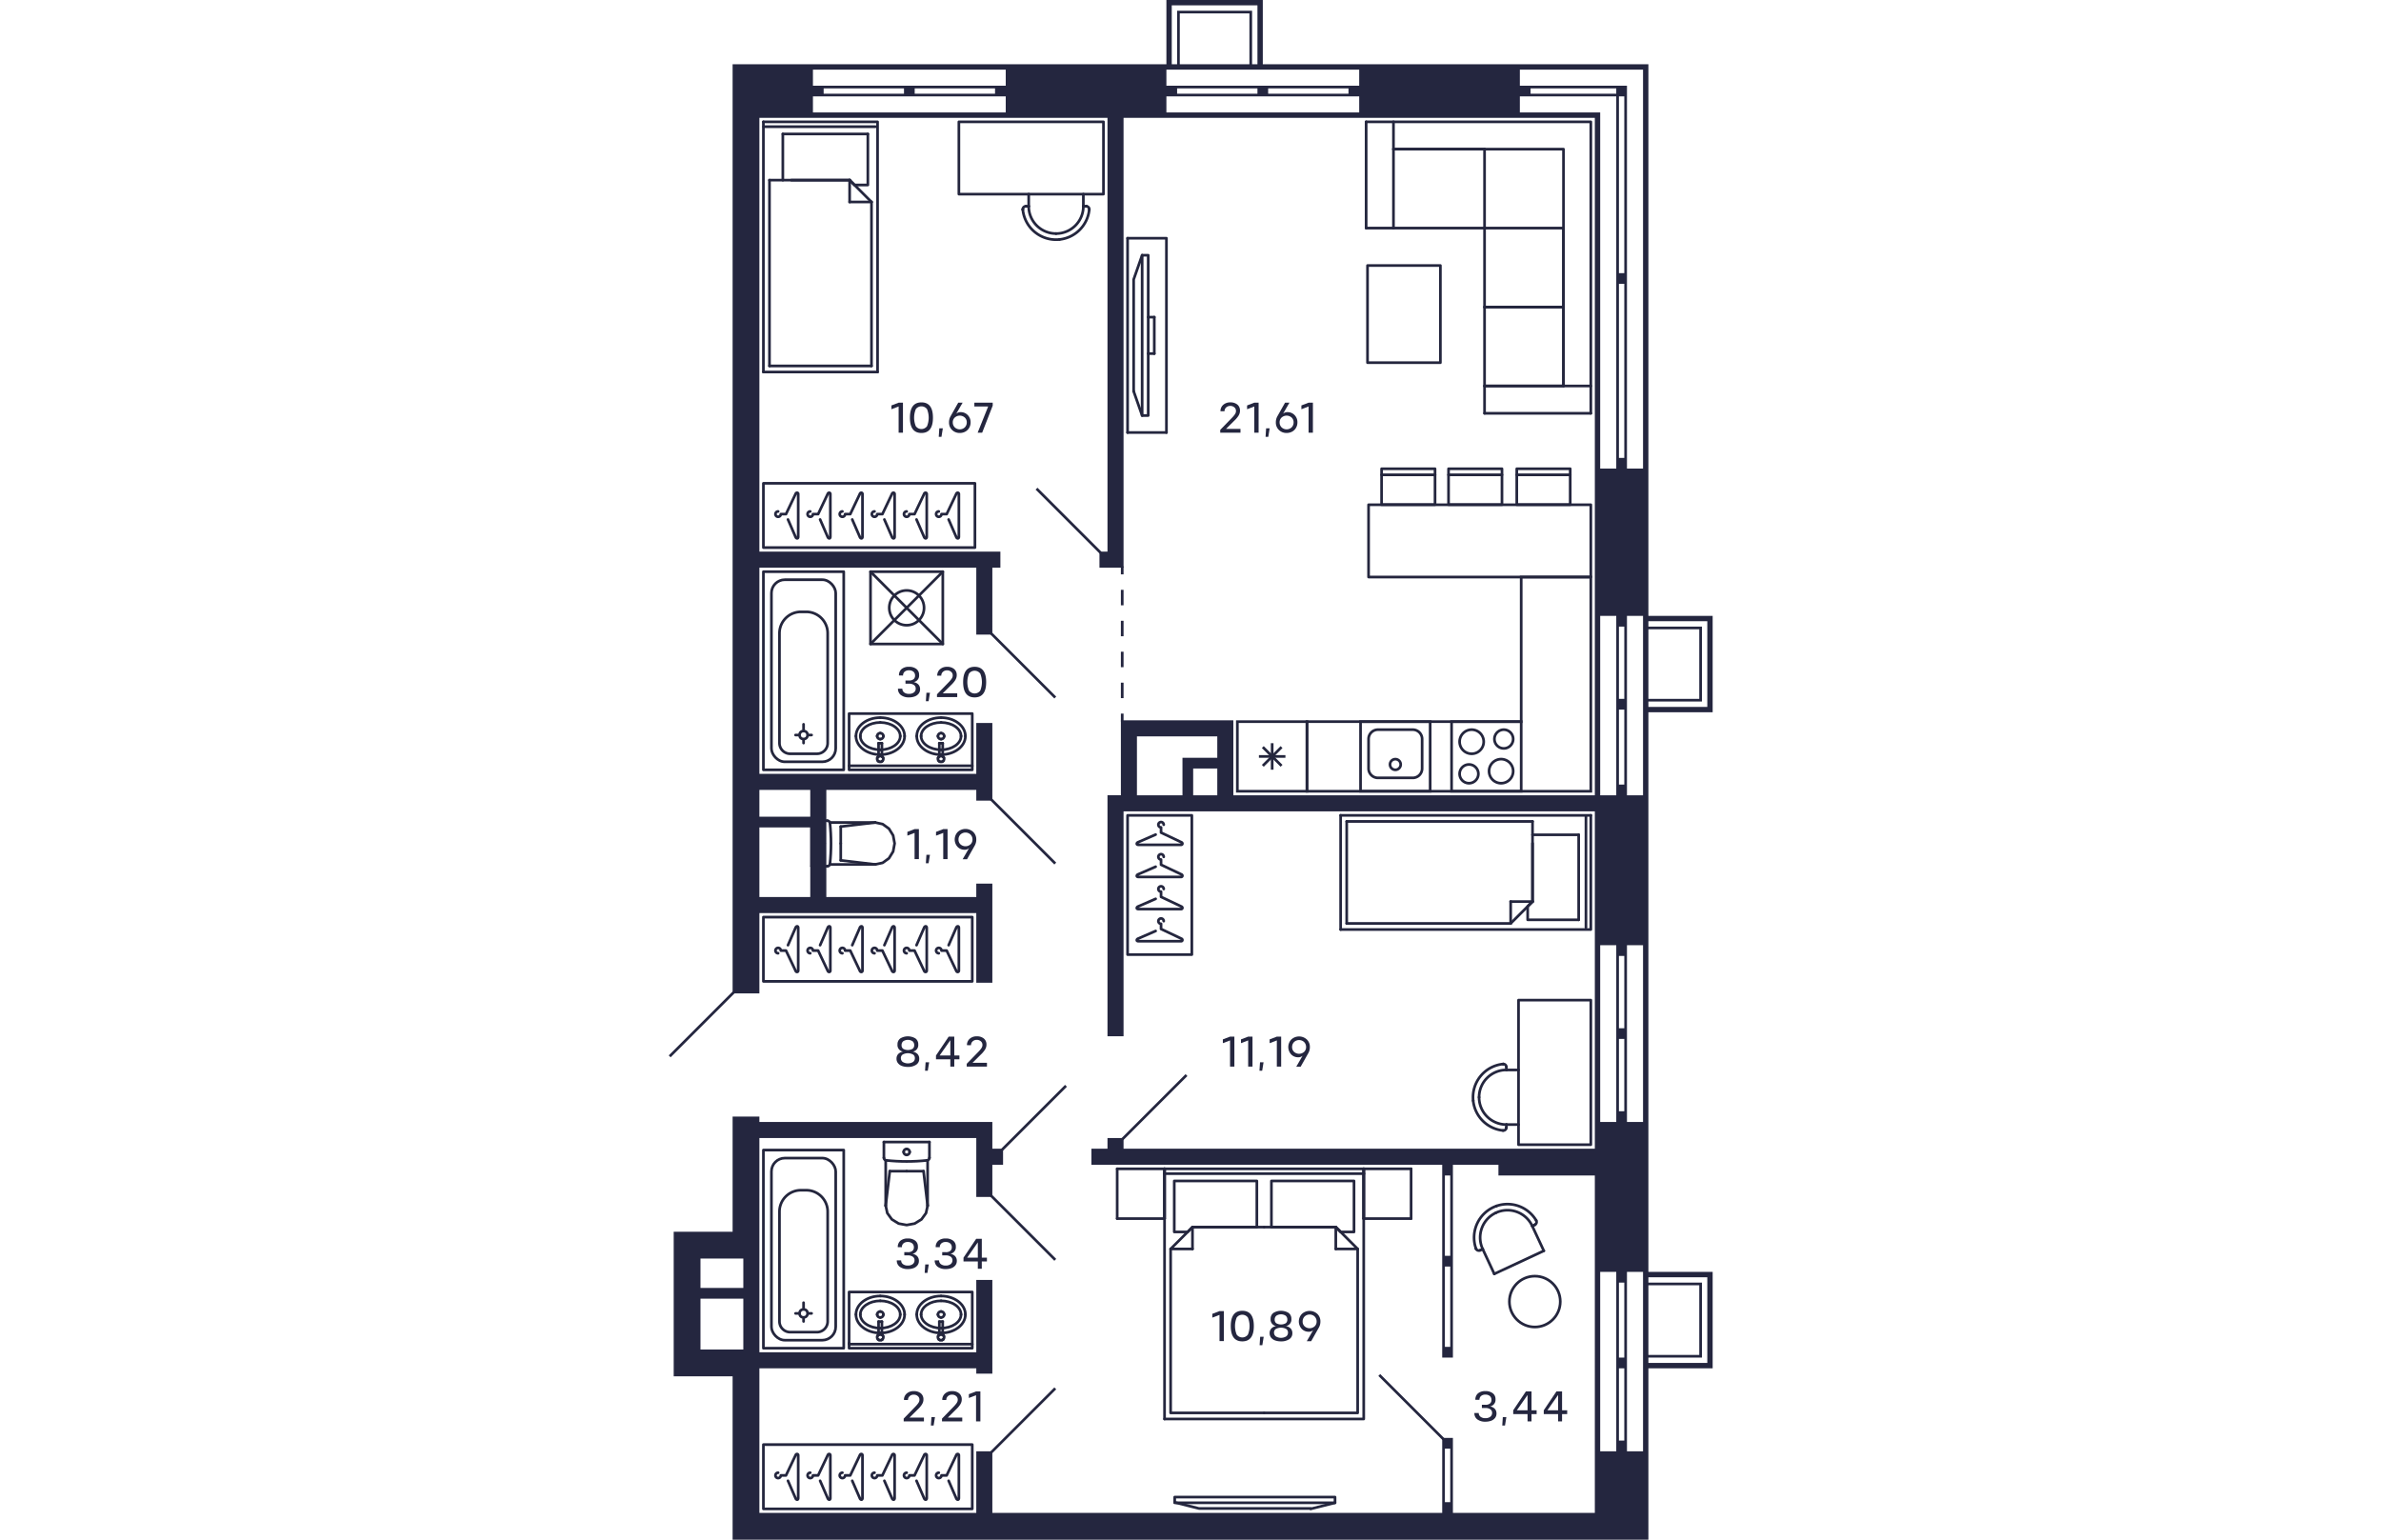 <svg xmlns="http://www.w3.org/2000/svg"   viewBox="0 0 390 575" width="883" height="571">
  <title>C-1-2_16-24fl_11_m</title>
  <g id="Слой_2" data-name="Слой 2">
    <g id="C-1-2_16-24fl_11_m">
      <g id="m">
        <g>
          <rect x="171.5" y="304.5" width="24" height="52" fill="none" stroke="#24263e" stroke-linecap="round" stroke-linejoin="round"/>
          <path d="M181.979,347.681,175.5,350.5c-.657.235-.817.969,0,1h16c.577,0,.7-.757,0-1l-7.5-3.562V345a1,1,0,1,1,1-1" fill="none" stroke="#24263e" stroke-linecap="round" stroke-linejoin="round"/>
          <path d="M181.979,335.681,175.5,338.5c-.657.235-.817.969,0,1h16c.577,0,.7-.757,0-1l-7.5-3.562V333a1,1,0,1,1,1-1" fill="none" stroke="#24263e" stroke-linecap="round" stroke-linejoin="round"/>
          <path d="M181.979,323.681,175.5,326.5c-.657.235-.817.969,0,1h16c.577,0,.7-.757,0-1l-7.5-3.562V321a1,1,0,1,1,1-1" fill="none" stroke="#24263e" stroke-linecap="round" stroke-linejoin="round"/>
          <path d="M181.979,311.681,175.5,314.5c-.657.235-.817.969,0,1h16c.577,0,.7-.757,0-1l-7.5-3.562V309a1,1,0,1,1,1-1" fill="none" stroke="#24263e" stroke-linecap="round" stroke-linejoin="round"/>
        </g>
        <g>
          <rect x="35.5" y="539.5" width="78" height="24" fill="none" stroke="#24263e" stroke-linecap="round" stroke-linejoin="round"/>
          <path d="M68.681,553.021,71.5,559.5c.235.657.969.817,1,0v-16c0-.577-.757-.7-1,0L67.938,551H66a1,1,0,1,1-1-1" fill="none" stroke="#24263e" stroke-linecap="round" stroke-linejoin="round"/>
          <path d="M56.681,553.021,59.5,559.5c.235.657.969.817,1,0v-16c0-.577-.757-.7-1,0L55.938,551H54a1,1,0,1,1-1-1" fill="none" stroke="#24263e" stroke-linecap="round" stroke-linejoin="round"/>
          <path d="M92.681,553.021,95.5,559.5c.235.657.969.817,1,0v-16c0-.577-.757-.7-1,0L91.938,551H90a1,1,0,1,1-1-1" fill="none" stroke="#24263e" stroke-linecap="round" stroke-linejoin="round"/>
          <path d="M104.681,553.021,107.5,559.5c.235.657.969.817,1,0v-16c0-.577-.757-.7-1,0l-3.562,7.5H102a1,1,0,1,1-1-1" fill="none" stroke="#24263e" stroke-linecap="round" stroke-linejoin="round"/>
          <path d="M80.681,553.021,83.5,559.5c.235.657.969.817,1,0v-16c0-.577-.757-.7-1,0L79.938,551H78a1,1,0,1,1-1-1" fill="none" stroke="#24263e" stroke-linecap="round" stroke-linejoin="round"/>
          <path d="M44.681,553.021,47.5,559.5c.235.657.969.817,1,0v-16c0-.577-.757-.7-1,0L43.938,551H42a1,1,0,1,1-1-1" fill="none" stroke="#24263e" stroke-linecap="round" stroke-linejoin="round"/>
        </g>
        <g>
          <rect x="35.5" y="180.5" width="79" height="24" fill="none" stroke="#24263e" stroke-linecap="round" stroke-linejoin="round"/>
          <path d="M80.681,194.021,83.5,200.5c.235.657.969.817,1,0v-16c0-.577-.757-.7-1,0L79.938,192H78a1,1,0,1,1-1-1" fill="none" stroke="#24263e" stroke-linecap="round" stroke-linejoin="round"/>
          <path d="M68.681,194.021,71.5,200.5c.235.657.969.817,1,0v-16c0-.577-.757-.7-1,0L67.938,192H66a1,1,0,1,1-1-1" fill="none" stroke="#24263e" stroke-linecap="round" stroke-linejoin="round"/>
          <path d="M104.681,194.021,107.5,200.5c.235.657.969.817,1,0v-16c0-.577-.757-.7-1,0l-3.562,7.5H102a1,1,0,1,1-1-1" fill="none" stroke="#24263e" stroke-linecap="round" stroke-linejoin="round"/>
          <path d="M92.681,194.021,95.5,200.5c.235.657.969.817,1,0v-16c0-.577-.757-.7-1,0L91.938,192H90a1,1,0,1,1-1-1" fill="none" stroke="#24263e" stroke-linecap="round" stroke-linejoin="round"/>
          <path d="M56.681,194.021,59.5,200.5c.235.657.969.817,1,0v-16c0-.577-.757-.7-1,0L55.938,192H54a1,1,0,1,1-1-1" fill="none" stroke="#24263e" stroke-linecap="round" stroke-linejoin="round"/>
          <path d="M44.681,194.021,47.5,200.5c.235.657.969.816,1,0v-16c0-.577-.757-.7-1,0L43.938,192H42a1,1,0,1,1-1-1" fill="none" stroke="#24263e" stroke-linecap="round" stroke-linejoin="round"/>
        </g>
        <g>
          <line x1="195.741" y1="458.27" x2="195.741" y2="466.434" fill="none" stroke="#24263e" stroke-linecap="round" stroke-linejoin="round"/>
          <line x1="187.577" y1="466.434" x2="195.741" y2="466.434" fill="none" stroke="#24263e" stroke-linecap="round" stroke-linejoin="round"/>
          <polyline points="222.5 458.27 195.741 458.27 187.577 466.434 187.577 527.662 222.5 527.662" fill="none" stroke="#24263e" stroke-linecap="round" stroke-linejoin="round"/>
          <line x1="249.259" y1="458.27" x2="249.259" y2="466.434" fill="none" stroke="#24263e" stroke-linecap="round" stroke-linejoin="round"/>
          <line x1="257.423" y1="466.434" x2="249.259" y2="466.434" fill="none" stroke="#24263e" stroke-linecap="round" stroke-linejoin="round"/>
          <polyline points="222.5 527.662 257.423 527.662 257.423 466.434 249.259 458.27 222.5 458.27" fill="none" stroke="#24263e" stroke-linecap="round" stroke-linejoin="round"/>
          <polyline points="219.779 458.27 219.779 441.035 188.938 441.035 188.938 460.084 193.927 460.084 195.741 458.27 219.779 458.27" fill="none" stroke="#24263e" stroke-linecap="round" stroke-linejoin="round"/>
          <polyline points="249.259 458.27 251.073 460.084 256.062 460.084 256.062 441.035 225.221 441.035 225.221 458.27 249.259 458.27" fill="none" stroke="#24263e" stroke-linecap="round" stroke-linejoin="round"/>
          <line x1="167.621" y1="455.095" x2="167.621" y2="436.5" fill="none" stroke="#24263e" stroke-linecap="round" stroke-linejoin="round"/>
          <line x1="167.621" y1="455.095" x2="185.309" y2="455.095" fill="none" stroke="#24263e" stroke-linecap="round" stroke-linejoin="round"/>
          <line x1="185.309" y1="455.095" x2="185.309" y2="436.5" fill="none" stroke="#24263e" stroke-linecap="round" stroke-linejoin="round"/>
          <line x1="185.309" y1="436.5" x2="167.621" y2="436.5" fill="none" stroke="#24263e" stroke-linecap="round" stroke-linejoin="round"/>
          <line x1="259.691" y1="455.095" x2="259.691" y2="436.5" fill="none" stroke="#24263e" stroke-linecap="round" stroke-linejoin="round"/>
          <line x1="259.691" y1="455.095" x2="277.379" y2="455.095" fill="none" stroke="#24263e" stroke-linecap="round" stroke-linejoin="round"/>
          <line x1="277.379" y1="455.095" x2="277.379" y2="436.5" fill="none" stroke="#24263e" stroke-linecap="round" stroke-linejoin="round"/>
          <line x1="277.379" y1="436.5" x2="259.691" y2="436.5" fill="none" stroke="#24263e" stroke-linecap="round" stroke-linejoin="round"/>
          <line x1="185.309" y1="455.095" x2="185.309" y2="436.5" fill="none" stroke="#24263e" stroke-linecap="round" stroke-linejoin="round"/>
          <line x1="259.691" y1="436.5" x2="259.691" y2="455.095" fill="none" stroke="#24263e" stroke-linecap="round" stroke-linejoin="round"/>
          <polyline points="259.691 436.5 259.691 529.93 185.309 529.93" fill="none" stroke="#24263e" stroke-linecap="round" stroke-linejoin="round"/>
          <line x1="185.309" y1="529.93" x2="185.309" y2="436.5" fill="none" stroke="#24263e" stroke-linecap="round" stroke-linejoin="round"/>
          <line x1="185.309" y1="436.5" x2="259.691" y2="436.5" fill="none" stroke="#24263e" stroke-linecap="round" stroke-linejoin="round"/>
          <line x1="259.783" y1="438.314" x2="185.217" y2="438.314" fill="none" stroke="#24263e" stroke-linecap="round" stroke-linejoin="round"/>
        </g>
        <g>
          <polyline points="189.104 559.098 248.972 559.098 248.972 561.232 189.104 561.232 189.104 559.098" fill="none" stroke="#24263e" stroke-linecap="round" stroke-linejoin="round"/>
          <line x1="239.901" y1="563.5" x2="248.972" y2="561.232" fill="none" stroke="#24263e" stroke-linecap="round" stroke-linejoin="round"/>
          <polyline points="239.901 563.35 198.175 563.35 189.104 561.083" fill="none" stroke="#24263e" stroke-linecap="round" stroke-linejoin="round"/>
        </g>
        <g>
          <line x1="179.21" y1="118.444" x2="181.478" y2="118.444" fill="none" stroke="#24263e" stroke-linecap="round" stroke-linejoin="round"/>
          <line x1="173.768" y1="146.11" x2="176.942" y2="155.181" fill="none" stroke="#24263e" stroke-linecap="round" stroke-linejoin="round"/>
          <polyline points="173.768 146.11 173.768 104.384 176.942 95.313" fill="none" stroke="#24263e" stroke-linecap="round" stroke-linejoin="round"/>
          <polyline points="179.21 95.313 179.21 155.181 176.942 155.181 176.942 95.313 179.21 95.313" fill="none" stroke="#24263e" stroke-linecap="round" stroke-linejoin="round"/>
          <line x1="171.5" y1="161.53" x2="186.013" y2="161.53" fill="none" stroke="#24263e" stroke-linecap="round" stroke-linejoin="round"/>
          <polyline points="186.013 161.53 186.013 88.964 171.5 88.964" fill="none" stroke="#24263e" stroke-linecap="round" stroke-linejoin="round"/>
          <line x1="171.5" y1="88.964" x2="171.5" y2="161.53" fill="none" stroke="#24263e" stroke-linecap="round" stroke-linejoin="round"/>
          <line x1="181.478" y1="118.444" x2="181.478" y2="132.05" fill="none" stroke="#24263e" stroke-linecap="round" stroke-linejoin="round"/>
          <line x1="179.21" y1="132.05" x2="181.478" y2="132.05" fill="none" stroke="#24263e" stroke-linecap="round" stroke-linejoin="round"/>
        </g>
        <g>
          <polyline points="304.815 154.35 304.815 144.146 344.5 144.146" fill="none" stroke="#24263e" stroke-linecap="round" stroke-linejoin="round"/>
          <line x1="260.594" y1="85.185" x2="270.799" y2="85.185" fill="none" stroke="#24263e" stroke-linecap="round" stroke-linejoin="round"/>
          <line x1="270.799" y1="85.185" x2="270.799" y2="45.5" fill="none" stroke="#24263e" stroke-linecap="round" stroke-linejoin="round"/>
          <polyline points="304.815 144.146 334.295 144.146 334.295 114.665 304.815 114.665" fill="none" stroke="#24263e" stroke-linecap="round" stroke-linejoin="round"/>
          <polyline points="304.815 114.665 334.295 114.665 334.295 85.185 304.815 85.185" fill="none" stroke="#24263e" stroke-linecap="round" stroke-linejoin="round"/>
          <line x1="304.815" y1="55.705" x2="270.799" y2="55.705" fill="none" stroke="#24263e" stroke-linecap="round" stroke-linejoin="round"/>
          <line x1="304.815" y1="55.705" x2="304.815" y2="85.185" fill="none" stroke="#24263e" stroke-linecap="round" stroke-linejoin="round"/>
          <line x1="270.799" y1="85.185" x2="304.815" y2="85.185" fill="none" stroke="#24263e" stroke-linecap="round" stroke-linejoin="round"/>
          <polyline points="304.815 85.185 304.815 114.665 304.815 144.146" fill="none" stroke="#24263e" stroke-linecap="round" stroke-linejoin="round"/>
          <line x1="344.5" y1="154.35" x2="304.815" y2="154.35" fill="none" stroke="#24263e" stroke-linecap="round" stroke-linejoin="round"/>
          <line x1="260.594" y1="45.5" x2="260.594" y2="85.185" fill="none" stroke="#24263e" stroke-linecap="round" stroke-linejoin="round"/>
          <polyline points="260.594 45.5 344.5 45.5 344.5 154.35" fill="none" stroke="#24263e" stroke-linecap="round" stroke-linejoin="round"/>
          <polyline points="270.799 55.705 334.295 55.705 334.295 144.146" fill="none" stroke="#24263e" stroke-linecap="round" stroke-linejoin="round"/>
        </g>
        <polyline points="288.319 135.445 288.319 99.161 261.106 99.161 261.106 135.445 288.319 135.445 288.319 99.161 261.106 99.161" fill="none" stroke="#24263e" stroke-linecap="round" stroke-linejoin="round"/>
        <g>
          <line x1="35.5" y1="138.93" x2="35.5" y2="45.5" fill="none" stroke="#24263e" stroke-linecap="round" stroke-linejoin="round"/>
          <polyline points="35.5 45.5 78.133 45.5 78.133 138.93" fill="none" stroke="#24263e" stroke-linecap="round" stroke-linejoin="round"/>
          <line x1="37.768" y1="67.27" x2="67.702" y2="67.27" fill="none" stroke="#24263e" stroke-linecap="round" stroke-linejoin="round"/>
          <line x1="37.768" y1="67.27" x2="37.768" y2="136.662" fill="none" stroke="#24263e" stroke-linecap="round" stroke-linejoin="round"/>
          <line x1="75.865" y1="136.662" x2="75.865" y2="75.434" fill="none" stroke="#24263e" stroke-linecap="round" stroke-linejoin="round"/>
          <line x1="67.702" y1="67.27" x2="45.932" y2="67.27" fill="none" stroke="#24263e" stroke-linecap="round" stroke-linejoin="round"/>
          <line x1="77.409" y1="47.314" x2="35.591" y2="47.314" fill="none" stroke="#24263e" stroke-linecap="round" stroke-linejoin="round"/>
          <line x1="74.505" y1="50.035" x2="42.757" y2="50.035" fill="none" stroke="#24263e" stroke-linecap="round" stroke-linejoin="round"/>
          <line x1="67.702" y1="67.27" x2="67.702" y2="75.434" fill="none" stroke="#24263e" stroke-linecap="round" stroke-linejoin="round"/>
          <line x1="75.865" y1="75.434" x2="67.702" y2="75.434" fill="none" stroke="#24263e" stroke-linecap="round" stroke-linejoin="round"/>
          <line x1="75.865" y1="75.434" x2="67.702" y2="67.27" fill="none" stroke="#24263e" stroke-linecap="round" stroke-linejoin="round"/>
          <polyline points="67.702 67.27 69.516 69.084 74.505 69.084 74.505 50.035" fill="none" stroke="#24263e" stroke-linecap="round" stroke-linejoin="round"/>
          <line x1="42.757" y1="50.035" x2="42.757" y2="67.27" fill="none" stroke="#24263e" stroke-linecap="round" stroke-linejoin="round"/>
          <polyline points="37.768 136.662 40.035 136.662 75.865 136.662" fill="none" stroke="#24263e" stroke-linecap="round" stroke-linejoin="round"/>
          <line x1="78.133" y1="138.93" x2="35.5" y2="138.93" fill="none" stroke="#24263e" stroke-linecap="round" stroke-linejoin="round"/>
        </g>
        <g>
          <path d="M302.769,409.783a10.2,10.2,0,0,0,10.2,10.2" fill="none" stroke="#24263e" stroke-linecap="round" stroke-linejoin="round"/>
          <path d="M312.973,399.579a10.2,10.2,0,0,0-10.2,10.2" fill="none" stroke="#24263e" stroke-linecap="round" stroke-linejoin="round"/>
          <line x1="312.973" y1="419.988" x2="317.5" y2="419.988" fill="none" stroke="#24263e" stroke-linecap="round" stroke-linejoin="round"/>
          <line x1="317.5" y1="399.579" x2="312.973" y2="399.579" fill="none" stroke="#24263e" stroke-linecap="round" stroke-linejoin="round"/>
          <path d="M312.967,421.16a1.166,1.166,0,0,0,.006-.118" fill="none" stroke="#24263e" stroke-linecap="round" stroke-linejoin="round"/>
          <path d="M311.7,422.191a1.155,1.155,0,0,0,1.266-1.031" fill="none" stroke="#24263e" stroke-linecap="round" stroke-linejoin="round"/>
          <line x1="312.973" y1="421.042" x2="312.973" y2="419.988" fill="none" stroke="#24263e" stroke-linecap="round" stroke-linejoin="round"/>
          <path d="M311.818,397.37a1.146,1.146,0,0,0-.117.006" fill="none" stroke="#24263e" stroke-linecap="round" stroke-linejoin="round"/>
          <path d="M312.973,398.525a1.155,1.155,0,0,0-1.155-1.155" fill="none" stroke="#24263e" stroke-linecap="round" stroke-linejoin="round"/>
          <line x1="312.973" y1="399.579" x2="312.973" y2="398.525" fill="none" stroke="#24263e" stroke-linecap="round" stroke-linejoin="round"/>
          <path d="M300.566,411.056A12.474,12.474,0,0,0,311.7,422.191" fill="none" stroke="#24263e" stroke-linecap="round" stroke-linejoin="round"/>
          <path d="M300.566,411.056a12.472,12.472,0,0,1,11.135-13.68" fill="none" stroke="#24263e" stroke-linecap="round" stroke-linejoin="round"/>
          <polyline points="317.5 427.5 317.5 373.5 344.5 373.5 344.5 427.5 317.5 427.5" fill="none" stroke="#24263e" stroke-linecap="round" stroke-linejoin="round"/>
        </g>
        <g>
          <path d="M144.783,87.231a10.2,10.2,0,0,0,10.205-10.2" fill="none" stroke="#24263e" stroke-linecap="round" stroke-linejoin="round"/>
          <path d="M134.579,77.027a10.2,10.2,0,0,0,10.2,10.2" fill="none" stroke="#24263e" stroke-linecap="round" stroke-linejoin="round"/>
          <line x1="154.988" y1="77.027" x2="154.988" y2="72.5" fill="none" stroke="#24263e" stroke-linecap="round" stroke-linejoin="round"/>
          <line x1="134.579" y1="72.5" x2="134.579" y2="77.027" fill="none" stroke="#24263e" stroke-linecap="round" stroke-linejoin="round"/>
          <path d="M156.16,77.033a1.166,1.166,0,0,0-.118-.006" fill="none" stroke="#24263e" stroke-linecap="round" stroke-linejoin="round"/>
          <path d="M157.191,78.3a1.155,1.155,0,0,0-1.031-1.266" fill="none" stroke="#24263e" stroke-linecap="round" stroke-linejoin="round"/>
          <line x1="156.042" y1="77.027" x2="154.988" y2="77.027" fill="none" stroke="#24263e" stroke-linecap="round" stroke-linejoin="round"/>
          <path d="M132.37,78.182a1.146,1.146,0,0,0,.006.117" fill="none" stroke="#24263e" stroke-linecap="round" stroke-linejoin="round"/>
          <path d="M133.525,77.027a1.155,1.155,0,0,0-1.155,1.155" fill="none" stroke="#24263e" stroke-linecap="round" stroke-linejoin="round"/>
          <line x1="134.579" y1="77.027" x2="133.525" y2="77.027" fill="none" stroke="#24263e" stroke-linecap="round" stroke-linejoin="round"/>
          <path d="M146.056,89.434A12.474,12.474,0,0,0,157.191,78.3" fill="none" stroke="#24263e" stroke-linecap="round" stroke-linejoin="round"/>
          <path d="M146.056,89.434A12.472,12.472,0,0,1,132.376,78.3" fill="none" stroke="#24263e" stroke-linecap="round" stroke-linejoin="round"/>
          <polyline points="162.5 72.5 108.5 72.5 108.5 45.5 162.5 45.5 162.5 72.5" fill="none" stroke="#24263e" stroke-linecap="round" stroke-linejoin="round"/>
        </g>
        <g>
          <line x1="326.946" y1="467.123" x2="308.449" y2="475.748" fill="none" stroke="#24263e" stroke-linecap="round" stroke-linejoin="round"/>
          <path d="M309.063,452.919a10.2,10.2,0,0,1,13.561,4.936" fill="none" stroke="#24263e" stroke-linecap="round" stroke-linejoin="round"/>
          <path d="M304.127,466.481a10.205,10.205,0,0,1,4.936-13.562" fill="none" stroke="#24263e" stroke-linecap="round" stroke-linejoin="round"/>
          <line x1="322.624" y1="457.855" x2="326.946" y2="467.123" fill="none" stroke="#24263e" stroke-linecap="round" stroke-linejoin="round"/>
          <line x1="308.449" y1="475.748" x2="304.127" y2="466.481" fill="none" stroke="#24263e" stroke-linecap="round" stroke-linejoin="round"/>
          <path d="M323.684,457.355c-.034.02-.069.038-.105.055" fill="none" stroke="#24263e" stroke-linecap="round" stroke-linejoin="round"/>
          <path d="M324.083,455.771a1.156,1.156,0,0,1-.4,1.584" fill="none" stroke="#24263e" stroke-linecap="round" stroke-linejoin="round"/>
          <line x1="323.579" y1="457.41" x2="322.624" y2="457.855" fill="none" stroke="#24263e" stroke-linecap="round" stroke-linejoin="round"/>
          <path d="M301.637,466.367c-.016-.035-.031-.072-.044-.109" fill="none" stroke="#24263e" stroke-linecap="round" stroke-linejoin="round"/>
          <path d="M303.172,466.926a1.156,1.156,0,0,1-1.535-.559" fill="none" stroke="#24263e" stroke-linecap="round" stroke-linejoin="round"/>
          <line x1="304.127" y1="466.481" x2="303.172" y2="466.926" fill="none" stroke="#24263e" stroke-linecap="round" stroke-linejoin="round"/>
          <path d="M309.286,450.385a12.472,12.472,0,0,1,14.8,5.386" fill="none" stroke="#24263e" stroke-linecap="round" stroke-linejoin="round"/>
          <path d="M301.593,466.258a12.472,12.472,0,0,1,7.693-15.873" fill="none" stroke="#24263e" stroke-linecap="round" stroke-linejoin="round"/>
        </g>
        <g>
          <line x1="251.07" y1="304.5" x2="344.5" y2="304.5" fill="none" stroke="#24263e" stroke-linecap="round" stroke-linejoin="round"/>
          <polyline points="344.5 304.5 344.5 347.133 251.07 347.133" fill="none" stroke="#24263e" stroke-linecap="round" stroke-linejoin="round"/>
          <line x1="322.73" y1="306.768" x2="322.73" y2="336.702" fill="none" stroke="#24263e" stroke-linecap="round" stroke-linejoin="round"/>
          <line x1="322.73" y1="306.768" x2="253.338" y2="306.768" fill="none" stroke="#24263e" stroke-linecap="round" stroke-linejoin="round"/>
          <line x1="253.338" y1="344.865" x2="314.566" y2="344.865" fill="none" stroke="#24263e" stroke-linecap="round" stroke-linejoin="round"/>
          <line x1="322.73" y1="336.702" x2="322.73" y2="314.932" fill="none" stroke="#24263e" stroke-linecap="round" stroke-linejoin="round"/>
          <line x1="342.686" y1="346.409" x2="342.686" y2="304.591" fill="none" stroke="#24263e" stroke-linecap="round" stroke-linejoin="round"/>
          <line x1="339.965" y1="343.505" x2="339.965" y2="311.757" fill="none" stroke="#24263e" stroke-linecap="round" stroke-linejoin="round"/>
          <line x1="322.73" y1="336.702" x2="314.566" y2="336.702" fill="none" stroke="#24263e" stroke-linecap="round" stroke-linejoin="round"/>
          <line x1="314.566" y1="344.865" x2="314.566" y2="336.702" fill="none" stroke="#24263e" stroke-linecap="round" stroke-linejoin="round"/>
          <line x1="314.566" y1="344.865" x2="322.73" y2="336.702" fill="none" stroke="#24263e" stroke-linecap="round" stroke-linejoin="round"/>
          <polyline points="322.73 336.702 320.916 338.516 320.916 343.505 339.965 343.505" fill="none" stroke="#24263e" stroke-linecap="round" stroke-linejoin="round"/>
          <line x1="339.965" y1="311.757" x2="322.73" y2="311.757" fill="none" stroke="#24263e" stroke-linecap="round" stroke-linejoin="round"/>
          <polyline points="253.338 306.768 253.338 309.035 253.338 344.865" fill="none" stroke="#24263e" stroke-linecap="round" stroke-linejoin="round"/>
          <line x1="251.07" y1="347.133" x2="251.07" y2="304.5" fill="none" stroke="#24263e" stroke-linecap="round" stroke-linejoin="round"/>
        </g>
        <g>
          <line x1="291.365" y1="177.327" x2="311.321" y2="177.327" fill="none" stroke="#24263e" stroke-linecap="round" stroke-linejoin="round"/>
          <polyline points="291.365 188.457 311.321 188.457 311.321 175.059 291.365 175.059 291.365 188.457" fill="none" stroke="#24263e" stroke-linecap="round" stroke-linejoin="round"/>
          <line x1="266.365" y1="177.327" x2="286.321" y2="177.327" fill="none" stroke="#24263e" stroke-linecap="round" stroke-linejoin="round"/>
          <polyline points="266.365 188.457 286.321 188.457 286.321 175.059 266.365 175.059 266.365 188.457" fill="none" stroke="#24263e" stroke-linecap="round" stroke-linejoin="round"/>
          <line x1="316.846" y1="177.327" x2="336.801" y2="177.327" fill="none" stroke="#24263e" stroke-linecap="round" stroke-linejoin="round"/>
          <polyline points="316.846 188.457 336.801 188.457 336.801 175.059 316.846 175.059 316.846 188.457" fill="none" stroke="#24263e" stroke-linecap="round" stroke-linejoin="round"/>
          <rect x="261.5" y="188.5" width="83" height="27" fill="none" stroke="#24263e" stroke-linecap="round" stroke-linejoin="round"/>
        </g>
        <circle cx="323.59" cy="486.084" r="9.5" fill="none" stroke="#24263e" stroke-linecap="round" stroke-linejoin="round"/>
        <g>
          <rect x="35.5" y="342.5" width="78" height="24" fill="none" stroke="#24263e" stroke-linecap="round" stroke-linejoin="round"/>
          <path d="M80.681,352.979,83.5,346.5c.235-.657.969-.817,1,0v16c0,.577-.757.7-1,0L79.938,355H78a1,1,0,1,0-1,1" fill="none" stroke="#24263e" stroke-linecap="round" stroke-linejoin="round"/>
          <path d="M68.681,352.979,71.5,346.5c.235-.657.969-.817,1,0v16c0,.577-.757.7-1,0L67.938,355H66a1,1,0,1,0-1,1" fill="none" stroke="#24263e" stroke-linecap="round" stroke-linejoin="round"/>
          <path d="M104.681,352.979,107.5,346.5c.235-.657.969-.817,1,0v16c0,.577-.757.7-1,0l-3.562-7.5H102a1,1,0,1,0-1,1" fill="none" stroke="#24263e" stroke-linecap="round" stroke-linejoin="round"/>
          <path d="M92.681,352.979,95.5,346.5c.235-.657.969-.817,1,0v16c0,.577-.757.7-1,0L91.938,355H90a1,1,0,1,0-1,1" fill="none" stroke="#24263e" stroke-linecap="round" stroke-linejoin="round"/>
          <path d="M56.681,352.979,59.5,346.5c.235-.657.969-.817,1,0v16c0,.577-.757.7-1,0L55.938,355H54a1,1,0,1,0-1,1" fill="none" stroke="#24263e" stroke-linecap="round" stroke-linejoin="round"/>
          <path d="M44.681,352.979,47.5,346.5c.235-.657.969-.816,1,0v16c0,.577-.757.7-1,0L43.938,355H42a1,1,0,1,0-1,1" fill="none" stroke="#24263e" stroke-linecap="round" stroke-linejoin="round"/>
        </g>
      </g>
      <g id="sant">
        <g>
          <path d="M318,270v25H293V270h25m1-1H292v27h27V269Z" fill="#24263d"/>
          <path d="M312,273a3,3,0,1,1-3,3,3,3,0,0,1,3-3m0-1a4,4,0,1,0,4,4,4,4,0,0,0-4-4Z" fill="#24263d"/>
          <path d="M299,286a3,3,0,1,1-3,3,3,3,0,0,1,3-3m0-1a4,4,0,1,0,4,4,4,4,0,0,0-4-4Z" fill="#24263d"/>
          <path d="M300,273a4,4,0,1,1-4,4,4,4,0,0,1,4-4m0-1a5,5,0,1,0,5,5,5,5,0,0,0-5-5Z" fill="#24263d"/>
          <path d="M311,284a4,4,0,1,1-4,4,4,4,0,0,1,4-4m0-1a5,5,0,1,0,5,5,5,5,0,0,0-5-5Z" fill="#24263d"/>
        </g>
        <g>
          <path d="M284,270v25H259V270h25m1-1H258v27h27V269Z" fill="#24263d"/>
          <path d="M278,273a3,3,0,0,1,3,3v11a3,3,0,0,1-3,3H265a3,3,0,0,1-3-3V276a3,3,0,0,1,3-3h13m0-1H265a4,4,0,0,0-4,4v11a4,4,0,0,0,4,4h13a4,4,0,0,0,4-4V276a4,4,0,0,0-4-4Z" fill="#24263d"/>
          <circle cx="271.5" cy="285.5" r="2" fill="none" stroke="#24263d" stroke-miterlimit="10"/>
        </g>
        <g>
          <path d="M238,270v25H213V270h25m1-1H212v27h27V269Z" fill="#24263d"/>
          <line x1="229" y1="286" x2="222" y2="279" fill="none" stroke="#24263d" stroke-miterlimit="10"/>
          <line x1="222" y1="286" x2="229" y2="279" fill="none" stroke="#24263d" stroke-miterlimit="10"/>
          <line x1="230.45" y1="282.5" x2="220.55" y2="282.5" fill="none" stroke="#24263d" stroke-miterlimit="10"/>
          <line x1="225.5" y1="287.45" x2="225.5" y2="277.55" fill="none" stroke="#24263d" stroke-miterlimit="10"/>
        </g>
        <path d="M344,216v79H239V270h80V216h25m1-1H318v54H238v27H345V215Z" fill="#24263d"/>
        <g>
          <line x1="64.383" y1="315" x2="64.383" y2="308.697" fill="none" stroke="#24263d" stroke-linecap="round" stroke-linejoin="round"/>
          <line x1="53.5" y1="306.5" x2="59.365" y2="306.5" fill="none" stroke="#24263d" stroke-linecap="round" stroke-linejoin="round"/>
          <polyline points="77.271 307.174 80.037 307.769 82.383 309.466 83.95 312.005 84.5 315 83.95 317.995 82.383 320.534 80.037 322.231 77.271 322.826" fill="none" stroke="#24263d" stroke-linecap="round" stroke-linejoin="round"/>
          <line x1="53.5" y1="323.5" x2="59.365" y2="323.5" fill="none" stroke="#24263d" stroke-linecap="round" stroke-linejoin="round"/>
          <polyline points="59.365 306.5 59.545 306.516 59.718 306.565 59.88 306.645 60.024 306.752 60.147 306.884 60.244 307.036 60.311 307.203 60.347 307.379" fill="none" stroke="#24263d" stroke-linecap="round" stroke-linejoin="round"/>
          <line x1="60.302" y1="322.826" x2="77.271" y2="322.826" fill="none" stroke="#24263d" stroke-linecap="round" stroke-linejoin="round"/>
          <polyline points="60.347 307.379 60.522 309.279 60.647 311.182 60.722 313.088 60.748 314.996 60.723 316.903 60.648 318.809 60.523 320.712 60.348 322.612" fill="none" stroke="#24263d" stroke-linecap="round" stroke-linejoin="round"/>
          <line x1="77.25" y1="307.174" x2="64.383" y2="308.697" fill="none" stroke="#24263d" stroke-linecap="round" stroke-linejoin="round"/>
          <line x1="77.25" y1="322.826" x2="64.383" y2="321.303" fill="none" stroke="#24263d" stroke-linecap="round" stroke-linejoin="round"/>
          <line x1="64.383" y1="315" x2="64.383" y2="321.303" fill="none" stroke="#24263d" stroke-linecap="round" stroke-linejoin="round"/>
          <line x1="60.311" y1="307.174" x2="77.271" y2="307.174" fill="none" stroke="#24263d" stroke-linecap="round" stroke-linejoin="round"/>
          <polyline points="60.348 322.612 60.313 322.79 60.247 322.958 60.15 323.112 60.028 323.245 59.883 323.354 59.72 323.434 59.546 323.483 59.365 323.5" fill="none" stroke="#24263d" stroke-linecap="round" stroke-linejoin="round"/>
          <line x1="53.5" y1="306.5" x2="53.5" y2="323.5" fill="none" stroke="#24263d" stroke-linecap="round" stroke-linejoin="round"/>
          <path d="M58.309,315a1.113,1.113,0,0,1-1.108,1.118" fill="none" stroke="#24263d" stroke-linecap="round" stroke-linejoin="round"/>
          <path d="M57.2,313.882A1.113,1.113,0,0,1,58.309,315" fill="none" stroke="#24263d" stroke-linecap="round" stroke-linejoin="round"/>
          <path d="M56.094,315a1.112,1.112,0,0,1,1.107-1.118" fill="none" stroke="#24263d" stroke-linecap="round" stroke-linejoin="round"/>
          <path d="M57.2,316.118A1.112,1.112,0,0,1,56.094,315" fill="none" stroke="#24263d" stroke-linecap="round" stroke-linejoin="round"/>
        </g>
        <g>
          <line x1="89" y1="437.383" x2="95.303" y2="437.383" fill="none" stroke="#24263d" stroke-linecap="round" stroke-linejoin="round"/>
          <line x1="97.5" y1="426.5" x2="97.5" y2="432.365" fill="none" stroke="#24263d" stroke-linecap="round" stroke-linejoin="round"/>
          <polyline points="96.826 450.271 96.231 453.037 94.534 455.383 91.995 456.95 89 457.5 86.005 456.95 83.466 455.383 81.769 453.037 81.174 450.271" fill="none" stroke="#24263d" stroke-linecap="round" stroke-linejoin="round"/>
          <line x1="80.5" y1="426.5" x2="80.5" y2="432.365" fill="none" stroke="#24263d" stroke-linecap="round" stroke-linejoin="round"/>
          <polyline points="97.5 432.365 97.484 432.545 97.435 432.718 97.355 432.88 97.248 433.024 97.116 433.147 96.964 433.244 96.797 433.311 96.621 433.347" fill="none" stroke="#24263d" stroke-linecap="round" stroke-linejoin="round"/>
          <line x1="81.174" y1="433.302" x2="81.174" y2="450.271" fill="none" stroke="#24263d" stroke-linecap="round" stroke-linejoin="round"/>
          <polyline points="96.621 433.347 94.721 433.522 92.818 433.647 90.912 433.722 89.004 433.748 87.097 433.723 85.191 433.648 83.288 433.523 81.388 433.348" fill="none" stroke="#24263d" stroke-linecap="round" stroke-linejoin="round"/>
          <line x1="96.826" y1="450.25" x2="95.303" y2="437.383" fill="none" stroke="#24263d" stroke-linecap="round" stroke-linejoin="round"/>
          <line x1="81.174" y1="450.25" x2="82.697" y2="437.383" fill="none" stroke="#24263d" stroke-linecap="round" stroke-linejoin="round"/>
          <line x1="89" y1="437.383" x2="82.697" y2="437.383" fill="none" stroke="#24263d" stroke-linecap="round" stroke-linejoin="round"/>
          <line x1="96.826" y1="433.311" x2="96.826" y2="450.271" fill="none" stroke="#24263d" stroke-linecap="round" stroke-linejoin="round"/>
          <polyline points="81.388 433.348 81.21 433.313 81.042 433.247 80.888 433.15 80.755 433.028 80.646 432.883 80.566 432.72 80.517 432.546 80.5 432.365" fill="none" stroke="#24263d" stroke-linecap="round" stroke-linejoin="round"/>
          <line x1="97.5" y1="426.5" x2="80.5" y2="426.5" fill="none" stroke="#24263d" stroke-linecap="round" stroke-linejoin="round"/>
          <path d="M89,431.309a1.113,1.113,0,0,1-1.118-1.108" fill="none" stroke="#24263d" stroke-linecap="round" stroke-linejoin="round"/>
          <path d="M90.118,430.2A1.113,1.113,0,0,1,89,431.309" fill="none" stroke="#24263d" stroke-linecap="round" stroke-linejoin="round"/>
          <path d="M89,429.094a1.112,1.112,0,0,1,1.118,1.107" fill="none" stroke="#24263d" stroke-linecap="round" stroke-linejoin="round"/>
          <path d="M87.882,430.2A1.112,1.112,0,0,1,89,429.094" fill="none" stroke="#24263d" stroke-linecap="round" stroke-linejoin="round"/>
        </g>
        <g>
          <rect x="75.5" y="213.5" width="27" height="27" fill="none" stroke="#24263d" stroke-linecap="round" stroke-linejoin="round" transform="translate(178 454) rotate(180)"/>
          <circle cx="89" cy="227" r="6.5" fill="none" stroke="#24263d" stroke-linecap="round" stroke-linejoin="round"/>
          <line x1="102.5" y1="240.5" x2="75.5" y2="213.5" fill="none" stroke="#24263d" stroke-linecap="round" stroke-linejoin="round"/>
          <line x1="102.5" y1="213.5" x2="75.5" y2="240.5" fill="none" stroke="#24263d" stroke-linecap="round" stroke-linejoin="round"/>
        </g>
        <g>
          <circle cx="50.5" cy="274.5" r="1.5" fill="none" stroke="#24263d" stroke-linecap="round" stroke-linejoin="round"/>
          <rect x="35.5" y="213.5" width="30" height="74" fill="none" stroke="#24263d" stroke-linecap="round" stroke-linejoin="round"/>
          <line x1="50.5" y1="276.5" x2="50.5" y2="277.5" fill="none" stroke="#24263d" stroke-linecap="round" stroke-linejoin="round"/>
          <line x1="50.5" y1="272.5" x2="50.5" y2="270.5" fill="none" stroke="#24263d" stroke-linecap="round" stroke-linejoin="round"/>
          <line x1="52.5" y1="274.5" x2="53.5" y2="274.5" fill="none" stroke="#24263d" stroke-linecap="round" stroke-linejoin="round"/>
          <line x1="48.5" y1="274.5" x2="47.5" y2="274.5" fill="none" stroke="#24263d" stroke-linecap="round" stroke-linejoin="round"/>
          <rect x="38.5" y="216.5" width="24" height="68" rx="5" fill="none" stroke="#24263d" stroke-linecap="round" stroke-linejoin="round"/>
          <path d="M49.5,228.5h2a8,8,0,0,1,8,8v41a4,4,0,0,1-4,4h-10a4,4,0,0,1-4-4v-41A8,8,0,0,1,49.5,228.5Z" fill="none" stroke="#24263d" stroke-linecap="round" stroke-linejoin="round"/>
        </g>
        <g>
          <circle cx="50.5" cy="490.5" r="1.5" fill="none" stroke="#24263d" stroke-linecap="round" stroke-linejoin="round"/>
          <rect x="35.5" y="429.5" width="30" height="74" fill="none" stroke="#24263d" stroke-linecap="round" stroke-linejoin="round"/>
          <line x1="50.5" y1="492.5" x2="50.5" y2="493.5" fill="none" stroke="#24263d" stroke-linecap="round" stroke-linejoin="round"/>
          <line x1="50.5" y1="488.5" x2="50.5" y2="486.5" fill="none" stroke="#24263d" stroke-linecap="round" stroke-linejoin="round"/>
          <line x1="52.5" y1="490.5" x2="53.5" y2="490.5" fill="none" stroke="#24263d" stroke-linecap="round" stroke-linejoin="round"/>
          <line x1="48.5" y1="490.5" x2="47.5" y2="490.5" fill="none" stroke="#24263d" stroke-linecap="round" stroke-linejoin="round"/>
          <rect x="38.5" y="432.5" width="24" height="68" rx="5" fill="none" stroke="#24263d" stroke-linecap="round" stroke-linejoin="round"/>
          <path d="M49.5,444.5h2a8,8,0,0,1,8,8v41a4,4,0,0,1-4,4h-10a4,4,0,0,1-4-4v-41A8,8,0,0,1,49.5,444.5Z" fill="none" stroke="#24263d" stroke-linecap="round" stroke-linejoin="round"/>
        </g>
        <g>
          <path d="M79.15,273.8a1.14,1.14,0,0,1,1.166,1.112" fill="none" stroke="#24263d" stroke-linecap="round" stroke-linejoin="round"/>
          <path d="M77.985,274.908A1.14,1.14,0,0,1,79.15,273.8" fill="none" stroke="#24263d" stroke-linecap="round" stroke-linejoin="round"/>
          <path d="M79.15,276.02a1.14,1.14,0,0,1-1.165-1.112" fill="none" stroke="#24263d" stroke-linecap="round" stroke-linejoin="round"/>
          <path d="M80.316,274.908a1.14,1.14,0,0,1-1.166,1.112" fill="none" stroke="#24263d" stroke-linecap="round" stroke-linejoin="round"/>
          <polyline points="78.504 277.568 78.552 277.568 78.688 277.568 78.891 277.568 79.131 277.568 79.371 277.568 79.574 277.568 79.71 277.568 79.758 277.568" fill="none" stroke="#24263d" stroke-linecap="round" stroke-linejoin="round"/>
          <path d="M79.15,269.812c4.119,0,7.457,2.282,7.457,5.1" fill="none" stroke="#24263d" stroke-linecap="round" stroke-linejoin="round"/>
          <path d="M71.694,274.908c0-2.814,3.339-5.1,7.456-5.1" fill="none" stroke="#24263d" stroke-linecap="round" stroke-linejoin="round"/>
          <path d="M79.15,280c-4.117,0-7.456-2.281-7.456-5.1" fill="none" stroke="#24263d" stroke-linecap="round" stroke-linejoin="round"/>
          <path d="M86.607,274.908c0,2.815-3.338,5.1-7.457,5.1" fill="none" stroke="#24263d" stroke-linecap="round" stroke-linejoin="round"/>
          <path d="M79.15,268c5.019,0,9.088,3.1,9.088,6.913" fill="none" stroke="#24263d" stroke-linecap="round" stroke-linejoin="round"/>
          <path d="M70.063,274.911c0-3.818,4.069-6.913,9.087-6.913" fill="none" stroke="#24263d" stroke-linecap="round" stroke-linejoin="round"/>
          <path d="M79.15,281.824c-5.018,0-9.087-3.1-9.087-6.913" fill="none" stroke="#24263d" stroke-linecap="round" stroke-linejoin="round"/>
          <path d="M88.238,274.911c0,3.818-4.069,6.913-9.088,6.913" fill="none" stroke="#24263d" stroke-linecap="round" stroke-linejoin="round"/>
          <rect x="67.5" y="266.5" width="46" height="21" fill="none" stroke="#24263d" stroke-linecap="round" stroke-linejoin="round"/>
          <line x1="67.5" y1="285.985" x2="113.5" y2="285.985" fill="none" stroke="#24263d" stroke-linecap="round" stroke-linejoin="round"/>
          <polyline points="79.955 284.205 80.207 283.844 80.296 283.419 80.207 282.993" fill="none" stroke="#24263d" stroke-linecap="round" stroke-linejoin="round"/>
          <line x1="80.207" y1="282.993" x2="79.955" y2="282.632" fill="none" stroke="#24263d" stroke-linecap="round" stroke-linejoin="round"/>
          <line x1="79.577" y1="284.446" x2="79.955" y2="284.205" fill="none" stroke="#24263d" stroke-linecap="round" stroke-linejoin="round"/>
          <line x1="79.955" y1="282.632" x2="79.577" y2="282.391" fill="none" stroke="#24263d" stroke-linecap="round" stroke-linejoin="round"/>
          <line x1="79.758" y1="277.568" x2="79.758" y2="282.507" fill="none" stroke="#24263d" stroke-linecap="round" stroke-linejoin="round"/>
          <line x1="79.577" y1="282.391" x2="79.131" y2="282.306" fill="none" stroke="#24263d" stroke-linecap="round" stroke-linejoin="round"/>
          <polyline points="78.685 284.446 79.131 284.531 79.577 284.446" fill="none" stroke="#24263d" stroke-linecap="round" stroke-linejoin="round"/>
          <line x1="79.131" y1="282.306" x2="78.685" y2="282.391" fill="none" stroke="#24263d" stroke-linecap="round" stroke-linejoin="round"/>
          <line x1="78.685" y1="282.391" x2="78.307" y2="282.632" fill="none" stroke="#24263d" stroke-linecap="round" stroke-linejoin="round"/>
          <line x1="78.307" y1="284.205" x2="78.685" y2="284.446" fill="none" stroke="#24263d" stroke-linecap="round" stroke-linejoin="round"/>
          <line x1="78.504" y1="277.568" x2="78.504" y2="282.507" fill="none" stroke="#24263d" stroke-linecap="round" stroke-linejoin="round"/>
          <line x1="78.307" y1="282.632" x2="78.055" y2="282.993" fill="none" stroke="#24263d" stroke-linecap="round" stroke-linejoin="round"/>
          <polyline points="78.055 282.993 77.966 283.419 78.055 283.844 78.307 284.205" fill="none" stroke="#24263d" stroke-linecap="round" stroke-linejoin="round"/>
          <path d="M101.85,273.8a1.14,1.14,0,0,1,1.165,1.112" fill="none" stroke="#24263d" stroke-linecap="round" stroke-linejoin="round"/>
          <path d="M100.685,274.908a1.139,1.139,0,0,1,1.165-1.112" fill="none" stroke="#24263d" stroke-linecap="round" stroke-linejoin="round"/>
          <path d="M101.85,276.02a1.139,1.139,0,0,1-1.165-1.112" fill="none" stroke="#24263d" stroke-linecap="round" stroke-linejoin="round"/>
          <path d="M103.015,274.908a1.14,1.14,0,0,1-1.165,1.112" fill="none" stroke="#24263d" stroke-linecap="round" stroke-linejoin="round"/>
          <polyline points="101.203 277.568 101.251 277.568 101.387 277.568 101.59 277.568 101.83 277.568 102.07 277.568 102.273 277.568 102.409 277.568 102.457 277.568" fill="none" stroke="#24263d" stroke-linecap="round" stroke-linejoin="round"/>
          <path d="M101.85,269.812c4.118,0,7.456,2.282,7.456,5.1" fill="none" stroke="#24263d" stroke-linecap="round" stroke-linejoin="round"/>
          <path d="M94.393,274.908c0-2.814,3.338-5.1,7.457-5.1" fill="none" stroke="#24263d" stroke-linecap="round" stroke-linejoin="round"/>
          <path d="M101.85,280c-4.119,0-7.457-2.281-7.457-5.1" fill="none" stroke="#24263d" stroke-linecap="round" stroke-linejoin="round"/>
          <path d="M109.306,274.908c0,2.815-3.338,5.1-7.456,5.1" fill="none" stroke="#24263d" stroke-linecap="round" stroke-linejoin="round"/>
          <path d="M101.85,268c5.018,0,9.087,3.1,9.087,6.913" fill="none" stroke="#24263d" stroke-linecap="round" stroke-linejoin="round"/>
          <path d="M92.762,274.911c0-3.818,4.069-6.913,9.088-6.913" fill="none" stroke="#24263d" stroke-linecap="round" stroke-linejoin="round"/>
          <path d="M101.85,281.824c-5.019,0-9.088-3.1-9.088-6.913" fill="none" stroke="#24263d" stroke-linecap="round" stroke-linejoin="round"/>
          <path d="M110.937,274.911c0,3.818-4.069,6.913-9.087,6.913" fill="none" stroke="#24263d" stroke-linecap="round" stroke-linejoin="round"/>
          <polyline points="102.654 284.205 102.906 283.844 102.995 283.419 102.906 282.993" fill="none" stroke="#24263d" stroke-linecap="round" stroke-linejoin="round"/>
          <line x1="102.906" y1="282.993" x2="102.654" y2="282.632" fill="none" stroke="#24263d" stroke-linecap="round" stroke-linejoin="round"/>
          <line x1="102.276" y1="284.446" x2="102.654" y2="284.205" fill="none" stroke="#24263d" stroke-linecap="round" stroke-linejoin="round"/>
          <line x1="102.654" y1="282.632" x2="102.276" y2="282.391" fill="none" stroke="#24263d" stroke-linecap="round" stroke-linejoin="round"/>
          <line x1="102.457" y1="277.568" x2="102.457" y2="282.507" fill="none" stroke="#24263d" stroke-linecap="round" stroke-linejoin="round"/>
          <line x1="102.276" y1="282.391" x2="101.83" y2="282.306" fill="none" stroke="#24263d" stroke-linecap="round" stroke-linejoin="round"/>
          <polyline points="101.384 284.446 101.83 284.531 102.276 284.446" fill="none" stroke="#24263d" stroke-linecap="round" stroke-linejoin="round"/>
          <line x1="101.83" y1="282.306" x2="101.384" y2="282.391" fill="none" stroke="#24263d" stroke-linecap="round" stroke-linejoin="round"/>
          <line x1="101.384" y1="282.391" x2="101.006" y2="282.632" fill="none" stroke="#24263d" stroke-linecap="round" stroke-linejoin="round"/>
          <line x1="101.006" y1="284.205" x2="101.384" y2="284.446" fill="none" stroke="#24263d" stroke-linecap="round" stroke-linejoin="round"/>
          <line x1="101.203" y1="277.568" x2="101.203" y2="282.507" fill="none" stroke="#24263d" stroke-linecap="round" stroke-linejoin="round"/>
          <line x1="101.006" y1="282.632" x2="100.754" y2="282.993" fill="none" stroke="#24263d" stroke-linecap="round" stroke-linejoin="round"/>
          <polyline points="100.754 282.993 100.665 283.419 100.754 283.844 101.006 284.205" fill="none" stroke="#24263d" stroke-linecap="round" stroke-linejoin="round"/>
        </g>
        <g>
          <path d="M79.15,489.8a1.14,1.14,0,0,1,1.166,1.112" fill="none" stroke="#24263d" stroke-linecap="round" stroke-linejoin="round"/>
          <path d="M77.985,490.908A1.14,1.14,0,0,1,79.15,489.8" fill="none" stroke="#24263d" stroke-linecap="round" stroke-linejoin="round"/>
          <path d="M79.15,492.02a1.14,1.14,0,0,1-1.165-1.112" fill="none" stroke="#24263d" stroke-linecap="round" stroke-linejoin="round"/>
          <path d="M80.316,490.908a1.14,1.14,0,0,1-1.166,1.112" fill="none" stroke="#24263d" stroke-linecap="round" stroke-linejoin="round"/>
          <polyline points="78.504 493.568 78.552 493.568 78.688 493.568 78.891 493.568 79.131 493.568 79.371 493.568 79.574 493.568 79.71 493.568 79.758 493.568" fill="none" stroke="#24263d" stroke-linecap="round" stroke-linejoin="round"/>
          <path d="M79.15,485.812c4.119,0,7.457,2.282,7.457,5.1" fill="none" stroke="#24263d" stroke-linecap="round" stroke-linejoin="round"/>
          <path d="M71.694,490.908c0-2.814,3.339-5.1,7.456-5.1" fill="none" stroke="#24263d" stroke-linecap="round" stroke-linejoin="round"/>
          <path d="M79.15,496c-4.117,0-7.456-2.281-7.456-5.1" fill="none" stroke="#24263d" stroke-linecap="round" stroke-linejoin="round"/>
          <path d="M86.607,490.908c0,2.815-3.338,5.1-7.457,5.1" fill="none" stroke="#24263d" stroke-linecap="round" stroke-linejoin="round"/>
          <path d="M79.15,484c5.019,0,9.088,3.1,9.088,6.913" fill="none" stroke="#24263d" stroke-linecap="round" stroke-linejoin="round"/>
          <path d="M70.063,490.911c0-3.818,4.069-6.913,9.087-6.913" fill="none" stroke="#24263d" stroke-linecap="round" stroke-linejoin="round"/>
          <path d="M79.15,497.824c-5.018,0-9.087-3.1-9.087-6.913" fill="none" stroke="#24263d" stroke-linecap="round" stroke-linejoin="round"/>
          <path d="M88.238,490.911c0,3.818-4.069,6.913-9.088,6.913" fill="none" stroke="#24263d" stroke-linecap="round" stroke-linejoin="round"/>
          <rect x="67.5" y="482.5" width="46" height="21" fill="none" stroke="#24263d" stroke-linecap="round" stroke-linejoin="round"/>
          <line x1="67.5" y1="501.985" x2="113.5" y2="501.985" fill="none" stroke="#24263d" stroke-linecap="round" stroke-linejoin="round"/>
          <polyline points="79.955 500.205 80.207 499.844 80.296 499.419 80.207 498.993" fill="none" stroke="#24263d" stroke-linecap="round" stroke-linejoin="round"/>
          <line x1="80.207" y1="498.993" x2="79.955" y2="498.632" fill="none" stroke="#24263d" stroke-linecap="round" stroke-linejoin="round"/>
          <line x1="79.577" y1="500.446" x2="79.955" y2="500.205" fill="none" stroke="#24263d" stroke-linecap="round" stroke-linejoin="round"/>
          <line x1="79.955" y1="498.632" x2="79.577" y2="498.391" fill="none" stroke="#24263d" stroke-linecap="round" stroke-linejoin="round"/>
          <line x1="79.758" y1="493.568" x2="79.758" y2="498.507" fill="none" stroke="#24263d" stroke-linecap="round" stroke-linejoin="round"/>
          <line x1="79.577" y1="498.391" x2="79.131" y2="498.306" fill="none" stroke="#24263d" stroke-linecap="round" stroke-linejoin="round"/>
          <polyline points="78.685 500.446 79.131 500.531 79.577 500.446" fill="none" stroke="#24263d" stroke-linecap="round" stroke-linejoin="round"/>
          <line x1="79.131" y1="498.306" x2="78.685" y2="498.391" fill="none" stroke="#24263d" stroke-linecap="round" stroke-linejoin="round"/>
          <line x1="78.685" y1="498.391" x2="78.307" y2="498.632" fill="none" stroke="#24263d" stroke-linecap="round" stroke-linejoin="round"/>
          <line x1="78.307" y1="500.205" x2="78.685" y2="500.446" fill="none" stroke="#24263d" stroke-linecap="round" stroke-linejoin="round"/>
          <line x1="78.504" y1="493.568" x2="78.504" y2="498.507" fill="none" stroke="#24263d" stroke-linecap="round" stroke-linejoin="round"/>
          <line x1="78.307" y1="498.632" x2="78.055" y2="498.993" fill="none" stroke="#24263d" stroke-linecap="round" stroke-linejoin="round"/>
          <polyline points="78.055 498.993 77.966 499.419 78.055 499.844 78.307 500.205" fill="none" stroke="#24263d" stroke-linecap="round" stroke-linejoin="round"/>
          <path d="M101.85,489.8a1.14,1.14,0,0,1,1.165,1.112" fill="none" stroke="#24263d" stroke-linecap="round" stroke-linejoin="round"/>
          <path d="M100.685,490.908a1.139,1.139,0,0,1,1.165-1.112" fill="none" stroke="#24263d" stroke-linecap="round" stroke-linejoin="round"/>
          <path d="M101.85,492.02a1.139,1.139,0,0,1-1.165-1.112" fill="none" stroke="#24263d" stroke-linecap="round" stroke-linejoin="round"/>
          <path d="M103.015,490.908a1.14,1.14,0,0,1-1.165,1.112" fill="none" stroke="#24263d" stroke-linecap="round" stroke-linejoin="round"/>
          <polyline points="101.203 493.568 101.251 493.568 101.387 493.568 101.59 493.568 101.83 493.568 102.07 493.568 102.273 493.568 102.409 493.568 102.457 493.568" fill="none" stroke="#24263d" stroke-linecap="round" stroke-linejoin="round"/>
          <path d="M101.85,485.812c4.118,0,7.456,2.282,7.456,5.1" fill="none" stroke="#24263d" stroke-linecap="round" stroke-linejoin="round"/>
          <path d="M94.393,490.908c0-2.814,3.338-5.1,7.457-5.1" fill="none" stroke="#24263d" stroke-linecap="round" stroke-linejoin="round"/>
          <path d="M101.85,496c-4.119,0-7.457-2.281-7.457-5.1" fill="none" stroke="#24263d" stroke-linecap="round" stroke-linejoin="round"/>
          <path d="M109.306,490.908c0,2.815-3.338,5.1-7.456,5.1" fill="none" stroke="#24263d" stroke-linecap="round" stroke-linejoin="round"/>
          <path d="M101.85,484c5.018,0,9.087,3.1,9.087,6.913" fill="none" stroke="#24263d" stroke-linecap="round" stroke-linejoin="round"/>
          <path d="M92.762,490.911c0-3.818,4.069-6.913,9.088-6.913" fill="none" stroke="#24263d" stroke-linecap="round" stroke-linejoin="round"/>
          <path d="M101.85,497.824c-5.019,0-9.088-3.1-9.088-6.913" fill="none" stroke="#24263d" stroke-linecap="round" stroke-linejoin="round"/>
          <path d="M110.937,490.911c0,3.818-4.069,6.913-9.087,6.913" fill="none" stroke="#24263d" stroke-linecap="round" stroke-linejoin="round"/>
          <polyline points="102.654 500.205 102.906 499.844 102.995 499.419 102.906 498.993" fill="none" stroke="#24263d" stroke-linecap="round" stroke-linejoin="round"/>
          <line x1="102.906" y1="498.993" x2="102.654" y2="498.632" fill="none" stroke="#24263d" stroke-linecap="round" stroke-linejoin="round"/>
          <line x1="102.276" y1="500.446" x2="102.654" y2="500.205" fill="none" stroke="#24263d" stroke-linecap="round" stroke-linejoin="round"/>
          <line x1="102.654" y1="498.632" x2="102.276" y2="498.391" fill="none" stroke="#24263d" stroke-linecap="round" stroke-linejoin="round"/>
          <line x1="102.457" y1="493.568" x2="102.457" y2="498.507" fill="none" stroke="#24263d" stroke-linecap="round" stroke-linejoin="round"/>
          <line x1="102.276" y1="498.391" x2="101.83" y2="498.306" fill="none" stroke="#24263d" stroke-linecap="round" stroke-linejoin="round"/>
          <polyline points="101.384 500.446 101.83 500.531 102.276 500.446" fill="none" stroke="#24263d" stroke-linecap="round" stroke-linejoin="round"/>
          <line x1="101.83" y1="498.306" x2="101.384" y2="498.391" fill="none" stroke="#24263d" stroke-linecap="round" stroke-linejoin="round"/>
          <line x1="101.384" y1="498.391" x2="101.006" y2="498.632" fill="none" stroke="#24263d" stroke-linecap="round" stroke-linejoin="round"/>
          <line x1="101.006" y1="500.205" x2="101.384" y2="500.446" fill="none" stroke="#24263d" stroke-linecap="round" stroke-linejoin="round"/>
          <line x1="101.203" y1="493.568" x2="101.203" y2="498.507" fill="none" stroke="#24263d" stroke-linecap="round" stroke-linejoin="round"/>
          <line x1="101.006" y1="498.632" x2="100.754" y2="498.993" fill="none" stroke="#24263d" stroke-linecap="round" stroke-linejoin="round"/>
          <polyline points="100.754 498.993 100.665 499.419 100.754 499.844 101.006 500.205" fill="none" stroke="#24263d" stroke-linecap="round" stroke-linejoin="round"/>
          <line x1="67.5" y1="501.629" x2="67.511" y2="501.61" fill="none" stroke="#24263d" stroke-linecap="round" stroke-linejoin="round"/>
        </g>
      </g>
      <g id="d">
        <line x1="137.5" y1="182.5" x2="161.5" y2="206.5" fill="none" stroke="#24263f" stroke-miterlimit="10"/>
        <line x1="120.5" y1="298.5" x2="144.5" y2="322.5" fill="none" stroke="#24263f" stroke-miterlimit="10"/>
        <line x1="120.5" y1="446.5" x2="144.5" y2="470.5" fill="none" stroke="#24263f" stroke-miterlimit="10"/>
        <line x1="120.5" y1="542.5" x2="144.5" y2="518.5" fill="none" stroke="#24263f" stroke-miterlimit="10"/>
        <line x1="120.5" y1="236.5" x2="144.5" y2="260.5" fill="none" stroke="#24263f" stroke-miterlimit="10"/>
        <line x1="124.5" y1="429.5" x2="148.5" y2="405.5" fill="none" stroke="#24263f" stroke-miterlimit="10"/>
        <line x1="265.5" y1="513.5" x2="289.5" y2="537.5" fill="none" stroke="#24263f" stroke-miterlimit="10"/>
        <line x1="169.5" y1="425.5" x2="193.5" y2="401.5" fill="none" stroke="#24263f" stroke-miterlimit="10"/>
        <line x1="24.5" y1="370.5" x2="0.5" y2="394.5" fill="none" stroke="#24263f" stroke-miterlimit="10"/>
        <g>
          <line x1="169.5" y1="211.5" x2="169.5" y2="214.5" fill="none" stroke="#24263f" stroke-miterlimit="10"/>
          <line x1="169.5" y1="220.278" x2="169.5" y2="263.611" fill="none" stroke="#24263f" stroke-miterlimit="10" stroke-dasharray="5.778 5.778"/>
          <line x1="169.5" y1="266.5" x2="169.5" y2="269.5" fill="none" stroke="#24263f" stroke-miterlimit="10"/>
        </g>
        <rect y="370" width="24" height="48" fill="none"/>
      </g>
      <g id="s">
        <path d="M366,230V24H222V0H186V24H24V371H34V341h81v26h6V330h-6v5H59V295h56v4h6V270h-6v19H34V212h81v25h6V212h3v-6H34V44H164V206h-3v6h9V44H346V297H211V269H169v28h-5v90h6V303H346V429H170v-4h-6v4h-6v6H289v72h4V435h17v4h36V565H293V537h-4v28H121V542h-6v23H34V511h81v2h6V478h-6v27H34V425h81v22h6V435h4v-6h-4V419H34v-2H24v43H2v54H24v61H366V511h24V475H366V266h24V230ZM53,335H34V309H53Zm0-40v10H34V295ZM126,42H54V36h72ZM58,35V33H88v2Zm34,0V33h30v2Zm34-3H54V26h72ZM188,2h32V24h-2V4H190V24h-2Zm29,3V24H191V5Zm41,37H186V36h72Zm-68-7V33h30v2Zm34,0V33h30v2Zm34-3H186V26h72ZM205,297h-9V287h9Zm0-14H192v14H175V275h30Zm87,220h-2V473h2Zm0-34h-2V439h2ZM28,504H12V485H28Zm0-23H12V470H28Zm264,80h-2V541h2Zm62-82v63h-6V475h6Zm0-122v62h-6V353h6Zm0-123v63h-6V230h6Zm0-132v73h-6V42H318V36h36Zm0-67H322V33h32Zm3,503h-2V511h2Zm0-31h-2V479h2Zm0-92h-2V388h2Zm0-31h-2V357h2Zm0-91h-2V265h2Zm0-32h-2V234h2Zm0-90h-2V106h2Zm0-69h-2V36h2Zm7,440h-6V475h6Zm0-123h-6V353h6Zm0-122h-6V230h6Zm0-122h-6V32H318V26h46Zm2,305h19v26H366Zm22-3v32H366v-2h20V479H366v-2ZM366,235h19v26H366Zm22,29H366v-2h20V234H366v-2h22Z" fill="#24263f"/>
      </g>
      <g id="t">
        <g>
          <path d="M93.571,320.835H91.955v-9.784l-2.687,1.032v-1.416l2.687-1.032h1.616Z" fill="#24263f"/>
          <path d="M96.379,319.219H97.7l-.512,3.16H96.171Z" fill="#24263f"/>
          <path d="M104.275,320.835h-1.616v-9.784l-2.688,1.032v-1.416l2.688-1.032h1.616Z" fill="#24263f"/>
          <path d="M110.635,317.348A3.526,3.526,0,0,1,108,316.255a4.063,4.063,0,0,1,.088-5.567,4.271,4.271,0,0,1,5.76,0A3.786,3.786,0,0,1,115,313.523a4.475,4.475,0,0,1-.56,2.241l-2.888,5.119h-1.64l2.376-4.112A2.335,2.335,0,0,1,110.635,317.348Zm2.2-5.7a2.755,2.755,0,0,0-3.732,0,2.58,2.58,0,0,0-.745,1.865,2.389,2.389,0,0,0,.737,1.812,2.813,2.813,0,0,0,3.748,0,2.378,2.378,0,0,0,.74-1.812A2.574,2.574,0,0,0,112.831,311.651Z" fill="#24263f"/>
        </g>
        <g>
          <path d="M206.105,161.585v-1.047l3.712-3.816q.633-.641.937-.972t.647-.781a2.971,2.971,0,0,0,.468-.8,2.017,2.017,0,0,0,.116-.728,1.7,1.7,0,0,0-.616-1.319,2.223,2.223,0,0,0-1.512-.529,2.2,2.2,0,0,0-1.527.556,1.869,1.869,0,0,0-.624,1.436l-1.513-.007a3.081,3.081,0,0,1,1.033-2.389,3.823,3.823,0,0,1,2.648-.916,3.978,3.978,0,0,1,2.615.812,2.821,2.821,0,0,1,.992,2.292,3.147,3.147,0,0,1-.179,1.092,4.2,4.2,0,0,1-.556,1.056,10.05,10.05,0,0,1-.728.913q-.362.4-.88.883l-2.872,2.848h5.4v1.416Z" fill="#24263f"/>
          <path d="M220.434,161.585h-1.617V151.8l-2.687,1.032v-1.416l2.687-1.032h1.617Z" fill="#24263f"/>
          <path d="M223.241,159.969h1.321l-.513,3.16h-1.016Z" fill="#24263f"/>
          <path d="M231.226,153.921a3.538,3.538,0,0,1,2.639,1.093,3.746,3.746,0,0,1,1.065,2.723,3.989,3.989,0,0,1-.529,2.044,3.7,3.7,0,0,1-1.448,1.412,4.208,4.208,0,0,1-2.056.5,3.959,3.959,0,0,1-2.876-1.115,3.8,3.8,0,0,1-1.148-2.845,4.553,4.553,0,0,1,.552-2.232l2.888-5.12h1.64l-2.376,4.113A2.367,2.367,0,0,1,231.226,153.921Zm-2.2,5.692a2.751,2.751,0,0,0,3.732,0,2.583,2.583,0,0,0,.744-1.865,2.381,2.381,0,0,0-.735-1.812,2.809,2.809,0,0,0-3.745,0,2.367,2.367,0,0,0-.744,1.812A2.576,2.576,0,0,0,229.029,159.613Z" fill="#24263f"/>
          <path d="M240.713,161.585H239.1V151.8l-2.688,1.032v-1.416l2.688-1.032h1.616Z" fill="#24263f"/>
        </g>
        <g>
          <path d="M87.619,161.586H86V151.8l-2.688,1.032v-1.416L86,150.386h1.616Z" fill="#24263f"/>
          <path d="M98.818,155.986q0,5.712-4.3,5.712t-4.3-5.712q0-5.712,4.3-5.712T98.818,155.986Zm-6.4,3.181a2.6,2.6,0,0,0,4.191,0,8.44,8.44,0,0,0,0-6.36,2.605,2.605,0,0,0-4.2,0,8.415,8.415,0,0,0,0,6.36Z" fill="#24263f"/>
          <path d="M101.187,159.97h1.32L102,163.13h-1.016Z" fill="#24263f"/>
          <path d="M109.171,153.922a3.537,3.537,0,0,1,2.64,1.093,3.741,3.741,0,0,1,1.064,2.723,3.988,3.988,0,0,1-.528,2.044,3.7,3.7,0,0,1-1.448,1.412,4.208,4.208,0,0,1-2.056.5,3.959,3.959,0,0,1-2.876-1.115,3.8,3.8,0,0,1-1.148-2.845,4.542,4.542,0,0,1,.552-2.232l2.888-5.12h1.64l-2.376,4.113A2.365,2.365,0,0,1,109.171,153.922Zm-2.2,5.692a2.751,2.751,0,0,0,3.732,0,2.583,2.583,0,0,0,.744-1.865,2.385,2.385,0,0,0-.736-1.812,2.808,2.808,0,0,0-3.744,0,2.374,2.374,0,0,0-.744,1.812A2.572,2.572,0,0,0,106.975,159.614Z" fill="#24263f"/>
          <path d="M121.139,151.475,117.2,161.586h-1.688l3.928-9.784h-5.16v-1.416h6.856Z" fill="#24263f"/>
        </g>
        <g>
          <path d="M91.282,392.735a3.229,3.229,0,0,1,1.8.916,2.507,2.507,0,0,1,.616,1.756,2.555,2.555,0,0,1-1.179,2.24,5.35,5.35,0,0,1-3.061.8,6.383,6.383,0,0,1-2.18-.343,3.352,3.352,0,0,1-1.507-1.041,2.55,2.55,0,0,1-.561-1.656,2.507,2.507,0,0,1,.616-1.756,3.24,3.24,0,0,1,1.808-.916,2.459,2.459,0,0,1-2.056-2.672,2.656,2.656,0,0,1,1.044-2.248,5.459,5.459,0,0,1,5.664,0,2.656,2.656,0,0,1,1.044,2.248A2.457,2.457,0,0,1,91.282,392.735ZM87.538,396.6a3.761,3.761,0,0,0,3.84,0,1.707,1.707,0,0,0,.688-1.4,1.557,1.557,0,0,0-.664-1.371,4.087,4.087,0,0,0-3.892,0,1.556,1.556,0,0,0-.668,1.371A1.731,1.731,0,0,0,87.538,396.6Zm.116-4.949a3.606,3.606,0,0,0,3.609,0,1.653,1.653,0,0,0,.555-1.372,1.825,1.825,0,0,0-.612-1.416,3.182,3.182,0,0,0-3.5.009,1.806,1.806,0,0,0-.607,1.407A1.65,1.65,0,0,0,87.654,391.651Z" fill="#24263f"/>
          <path d="M96.074,396.719H97.4l-.513,3.16H95.866Z" fill="#24263f"/>
          <path d="M108.7,394.184V395.6h-1.912v2.735h-1.479V395.6H99.954v-1.416l4.736-7.049h2.1v7.049Zm-7.391,0h4v-5.712Z" fill="#24263f"/>
          <path d="M111.426,398.335v-1.047l3.712-3.816q.633-.64.936-.972t.648-.781a2.99,2.99,0,0,0,.467-.8,2.018,2.018,0,0,0,.117-.728,1.7,1.7,0,0,0-.617-1.319,2.223,2.223,0,0,0-1.511-.529,2.2,2.2,0,0,0-1.528.556,1.869,1.869,0,0,0-.624,1.436l-1.512-.007a3.08,3.08,0,0,1,1.032-2.389,3.825,3.825,0,0,1,2.648-.916,3.982,3.982,0,0,1,2.616.812,2.827,2.827,0,0,1,.992,2.292,3.148,3.148,0,0,1-.18,1.092,4.163,4.163,0,0,1-.556,1.056,10.05,10.05,0,0,1-.728.913q-.36.4-.88.883l-2.872,2.848h5.4v1.416Z" fill="#24263f"/>
        </g>
        <g>
          <path d="M87.39,257.191a1.715,1.715,0,0,0,.656,1.4,2.8,2.8,0,0,0,1.816.532,2.881,2.881,0,0,0,1.844-.527,1.75,1.75,0,0,0,.676-1.4,1.57,1.57,0,0,0-.648-1.367,3.076,3.076,0,0,0-1.872-.5h-1.3l-.008-1.2h1.312a2.575,2.575,0,0,0,1.724-.484,1.694,1.694,0,0,0,.548-1.372,1.852,1.852,0,0,0-.6-1.411,2.418,2.418,0,0,0-1.672-.525,2.318,2.318,0,0,0-1.644.536,1.843,1.843,0,0,0-.572,1.409l-1.52-.009a2.964,2.964,0,0,1,1-2.427,4.162,4.162,0,0,1,2.732-.829,4.389,4.389,0,0,1,2.756.8,2.673,2.673,0,0,1,1.028,2.244,2.457,2.457,0,0,1-2.048,2.672,3.229,3.229,0,0,1,1.8.916,2.507,2.507,0,0,1,.616,1.756,2.6,2.6,0,0,1-.552,1.66,3.255,3.255,0,0,1-1.48,1.04,6.135,6.135,0,0,1-2.12.34,4.877,4.877,0,0,1-2.967-.836,2.81,2.81,0,0,1-1.137-2.412Z" fill="#24263f"/>
          <path d="M96.382,258.719H97.7l-.513,3.16H96.174Z" fill="#24263f"/>
          <path d="M100.326,260.335v-1.047l3.712-3.816q.632-.641.936-.972t.648-.781a3,3,0,0,0,.468-.8,2.039,2.039,0,0,0,.116-.728,1.7,1.7,0,0,0-.616-1.319,2.223,2.223,0,0,0-1.512-.529,2.2,2.2,0,0,0-1.528.556,1.869,1.869,0,0,0-.624,1.436l-1.512-.007a3.077,3.077,0,0,1,1.032-2.389,3.825,3.825,0,0,1,2.648-.916,3.982,3.982,0,0,1,2.616.812,2.83,2.83,0,0,1,.992,2.292,3.149,3.149,0,0,1-.181,1.092,4.159,4.159,0,0,1-.555,1.056,9.879,9.879,0,0,1-.728.913q-.36.4-.881.883l-2.872,2.848h5.4v1.416Z" fill="#24263f"/>
          <path d="M118.693,254.735q0,5.712-4.3,5.712t-4.3-5.712q0-5.712,4.3-5.712T118.693,254.735Zm-6.4,3.181a2.6,2.6,0,0,0,4.191,0,8.44,8.44,0,0,0,0-6.36,2.605,2.605,0,0,0-4.2,0,8.415,8.415,0,0,0,0,6.36Z" fill="#24263f"/>
        </g>
        <g>
          <path d="M211.387,398.335h-1.616v-9.784l-2.689,1.032v-1.416l2.689-1.032h1.616Z" fill="#24263f"/>
          <path d="M218.154,398.335h-1.616v-9.784l-2.688,1.032v-1.416l2.688-1.032h1.616Z" fill="#24263f"/>
          <path d="M220.962,396.719h1.32l-.512,3.16h-1.016Z" fill="#24263f"/>
          <path d="M228.858,398.335h-1.616v-9.784l-2.687,1.032v-1.416l2.687-1.032h1.616Z" fill="#24263f"/>
          <path d="M235.218,394.848a3.526,3.526,0,0,1-2.636-1.093,4.06,4.06,0,0,1,.088-5.567,4.271,4.271,0,0,1,5.76,0,3.786,3.786,0,0,1,1.148,2.835,4.485,4.485,0,0,1-.56,2.241l-2.888,5.119h-1.64l2.375-4.112A2.333,2.333,0,0,1,235.218,394.848Zm2.2-5.7a2.755,2.755,0,0,0-3.732,0,2.575,2.575,0,0,0-.744,1.865,2.381,2.381,0,0,0,.736,1.812,2.813,2.813,0,0,0,3.748,0,2.381,2.381,0,0,0,.74-1.812A2.578,2.578,0,0,0,237.414,389.151Z" fill="#24263f"/>
        </g>
        <g>
          <path d="M207.45,500.835h-1.616v-9.784l-2.688,1.032v-1.416l2.688-1.032h1.616Z" fill="#24263f"/>
          <path d="M218.649,495.235q0,5.712-4.3,5.712t-4.305-5.712q0-5.712,4.305-5.712T218.649,495.235Zm-6.4,3.18a2.6,2.6,0,0,0,4.191,0,8.437,8.437,0,0,0,0-6.359,2.6,2.6,0,0,0-4.195,0,8.4,8.4,0,0,0,0,6.359Z" fill="#24263f"/>
          <path d="M221.018,499.219h1.32l-.512,3.16H220.81Z" fill="#24263f"/>
          <path d="M230.626,495.235a3.223,3.223,0,0,1,1.8.916,2.511,2.511,0,0,1,.615,1.756,2.554,2.554,0,0,1-1.18,2.24,5.341,5.341,0,0,1-3.059.8,6.389,6.389,0,0,1-2.181-.343,3.36,3.36,0,0,1-1.508-1.041,2.559,2.559,0,0,1-.559-1.656,2.507,2.507,0,0,1,.616-1.756,3.231,3.231,0,0,1,1.808-.916,2.46,2.46,0,0,1-2.056-2.672,2.656,2.656,0,0,1,1.044-2.248,5.459,5.459,0,0,1,5.664,0,2.656,2.656,0,0,1,1.044,2.248A2.458,2.458,0,0,1,230.626,495.235Zm-3.744,3.865a3.761,3.761,0,0,0,3.84,0,1.713,1.713,0,0,0,.688-1.4,1.561,1.561,0,0,0-.664-1.372,4.094,4.094,0,0,0-3.892,0,1.555,1.555,0,0,0-.668,1.372A1.728,1.728,0,0,0,226.882,499.1Zm.116-4.949a3.6,3.6,0,0,0,3.607,0,1.66,1.66,0,0,0,.557-1.372,1.835,1.835,0,0,0-.612-1.416,3.184,3.184,0,0,0-3.5.008,1.81,1.81,0,0,0-.609,1.408A1.66,1.66,0,0,0,227,494.151Z" fill="#24263f"/>
          <path d="M239.153,497.348a3.525,3.525,0,0,1-2.635-1.093,4.061,4.061,0,0,1,.087-5.567,4.271,4.271,0,0,1,5.76,0,3.783,3.783,0,0,1,1.149,2.835,4.486,4.486,0,0,1-.561,2.241l-2.888,5.119h-1.639l2.375-4.112A2.334,2.334,0,0,1,239.153,497.348Zm2.2-5.7a2.757,2.757,0,0,0-3.733,0,2.583,2.583,0,0,0-.744,1.865,2.378,2.378,0,0,0,.736,1.811,2.81,2.81,0,0,0,3.748,0,2.378,2.378,0,0,0,.741-1.811A2.578,2.578,0,0,0,241.35,491.651Z" fill="#24263f"/>
        </g>
        <g>
          <path d="M302.646,527.691a1.719,1.719,0,0,0,.657,1.4,2.8,2.8,0,0,0,1.815.532,2.894,2.894,0,0,0,1.845-.527,1.758,1.758,0,0,0,.676-1.4,1.579,1.579,0,0,0-.649-1.368,3.081,3.081,0,0,0-1.872-.5h-1.3l-.007-1.2h1.311a2.577,2.577,0,0,0,1.724-.484,1.7,1.7,0,0,0,.549-1.372,1.856,1.856,0,0,0-.6-1.412,2.423,2.423,0,0,0-1.672-.524,2.308,2.308,0,0,0-1.643.536,1.838,1.838,0,0,0-.573,1.408l-1.519-.008a2.961,2.961,0,0,1,1-2.427,4.159,4.159,0,0,1,2.731-.829,4.389,4.389,0,0,1,2.756.8,2.673,2.673,0,0,1,1.028,2.244,2.458,2.458,0,0,1-2.048,2.672,3.219,3.219,0,0,1,1.8.916,2.511,2.511,0,0,1,.616,1.756,2.6,2.6,0,0,1-.551,1.66,3.264,3.264,0,0,1-1.481,1.04,6.135,6.135,0,0,1-2.12.34,4.88,4.88,0,0,1-2.968-.836,2.811,2.811,0,0,1-1.136-2.412Z" fill="#24263f"/>
          <path d="M311.639,529.219h1.32l-.513,3.16H311.43Z" fill="#24263f"/>
          <path d="M324.262,526.684V528.1H322.35v2.735h-1.48V528.1h-5.352v-1.416l4.736-7.049h2.1v7.049Zm-7.392,0h4v-5.712Z" fill="#24263f"/>
          <path d="M335.67,526.684V528.1h-1.912v2.735h-1.48V528.1h-5.352v-1.416l4.736-7.049h2.1v7.049Zm-7.392,0h4v-5.712Z" fill="#24263f"/>
        </g>
        <g>
          <path d="M86.947,470.693a1.719,1.719,0,0,0,.657,1.4,2.8,2.8,0,0,0,1.815.532,2.886,2.886,0,0,0,1.845-.528,1.748,1.748,0,0,0,.675-1.4,1.575,1.575,0,0,0-.648-1.368,3.072,3.072,0,0,0-1.872-.5h-1.3l-.008-1.2h1.312a2.582,2.582,0,0,0,1.725-.484,1.7,1.7,0,0,0,.547-1.372,1.849,1.849,0,0,0-.6-1.412,2.421,2.421,0,0,0-1.672-.524,2.312,2.312,0,0,0-1.644.536,1.841,1.841,0,0,0-.572,1.408l-1.519-.008a2.963,2.963,0,0,1,1-2.428,4.163,4.163,0,0,1,2.731-.828,4.389,4.389,0,0,1,2.756.8,2.676,2.676,0,0,1,1.028,2.244,2.458,2.458,0,0,1-2.048,2.672,3.216,3.216,0,0,1,1.8.916,2.5,2.5,0,0,1,.616,1.756,2.6,2.6,0,0,1-.551,1.66,3.271,3.271,0,0,1-1.481,1.04,6.151,6.151,0,0,1-2.12.34,4.889,4.889,0,0,1-2.968-.836,2.81,2.81,0,0,1-1.136-2.412Z" fill="#24263f"/>
          <path d="M95.939,472.221H97.26l-.513,3.16H95.731Z" fill="#24263f"/>
          <path d="M101.107,470.693a1.719,1.719,0,0,0,.657,1.4,2.8,2.8,0,0,0,1.815.532,2.886,2.886,0,0,0,1.845-.528,1.752,1.752,0,0,0,.676-1.4,1.576,1.576,0,0,0-.649-1.368,3.072,3.072,0,0,0-1.872-.5h-1.3l-.007-1.2h1.311a2.58,2.58,0,0,0,1.725-.484,1.706,1.706,0,0,0,.548-1.372,1.849,1.849,0,0,0-.6-1.412,2.421,2.421,0,0,0-1.672-.524,2.308,2.308,0,0,0-1.643.536,1.838,1.838,0,0,0-.573,1.408l-1.519-.008a2.963,2.963,0,0,1,1-2.428,4.165,4.165,0,0,1,2.731-.828,4.389,4.389,0,0,1,2.756.8,2.673,2.673,0,0,1,1.028,2.244,2.458,2.458,0,0,1-2.048,2.672,3.216,3.216,0,0,1,1.8.916,2.5,2.5,0,0,1,.616,1.756,2.6,2.6,0,0,1-.551,1.66,3.266,3.266,0,0,1-1.481,1.04,6.151,6.151,0,0,1-2.12.34,4.889,4.889,0,0,1-2.968-.836,2.812,2.812,0,0,1-1.135-2.412Z" fill="#24263f"/>
          <path d="M118.971,469.685V471.1H117.06v2.736h-1.481V471.1h-5.351v-1.416l4.735-7.048h2.1v7.048Zm-7.392,0h4v-5.712Z" fill="#24263f"/>
        </g>
        <g>
          <path d="M87.891,530.835v-1.048l3.712-3.815q.632-.64.936-.973t.648-.78a2.99,2.99,0,0,0,.467-.8,2.04,2.04,0,0,0,.117-.728,1.7,1.7,0,0,0-.617-1.32,2.227,2.227,0,0,0-1.511-.528,2.193,2.193,0,0,0-1.528.556,1.869,1.869,0,0,0-.624,1.436l-1.512-.008a3.076,3.076,0,0,1,1.032-2.388,3.819,3.819,0,0,1,2.648-.916,3.978,3.978,0,0,1,2.615.812,2.825,2.825,0,0,1,.993,2.292,3.175,3.175,0,0,1-.18,1.092,4.212,4.212,0,0,1-.556,1.056,10.19,10.19,0,0,1-.728.913q-.36.394-.88.883l-2.872,2.848h5.4v1.416Z" fill="#24263f"/>
          <path d="M98.259,529.219h1.32l-.513,3.16H98.051Z" fill="#24263f"/>
          <path d="M102.2,530.835v-1.048l3.712-3.815c.422-.427.733-.751.937-.973s.418-.481.647-.78a2.971,2.971,0,0,0,.468-.8,2.017,2.017,0,0,0,.116-.728,1.7,1.7,0,0,0-.616-1.32,2.228,2.228,0,0,0-1.512-.528,2.193,2.193,0,0,0-1.527.556,1.869,1.869,0,0,0-.624,1.436l-1.513-.008a3.083,3.083,0,0,1,1.032-2.388,3.823,3.823,0,0,1,2.649-.916,3.978,3.978,0,0,1,2.615.812,2.827,2.827,0,0,1,.992,2.292,3.152,3.152,0,0,1-.18,1.092,4.208,4.208,0,0,1-.555,1.056,10.191,10.191,0,0,1-.729.913q-.36.394-.88.883l-2.872,2.848h5.4v1.416Z" fill="#24263f"/>
          <path d="M116.53,530.835h-1.616v-9.784l-2.687,1.032v-1.416l2.687-1.032h1.616Z" fill="#24263f"/>
        </g>
      </g>
    </g>
  </g>
</svg>
